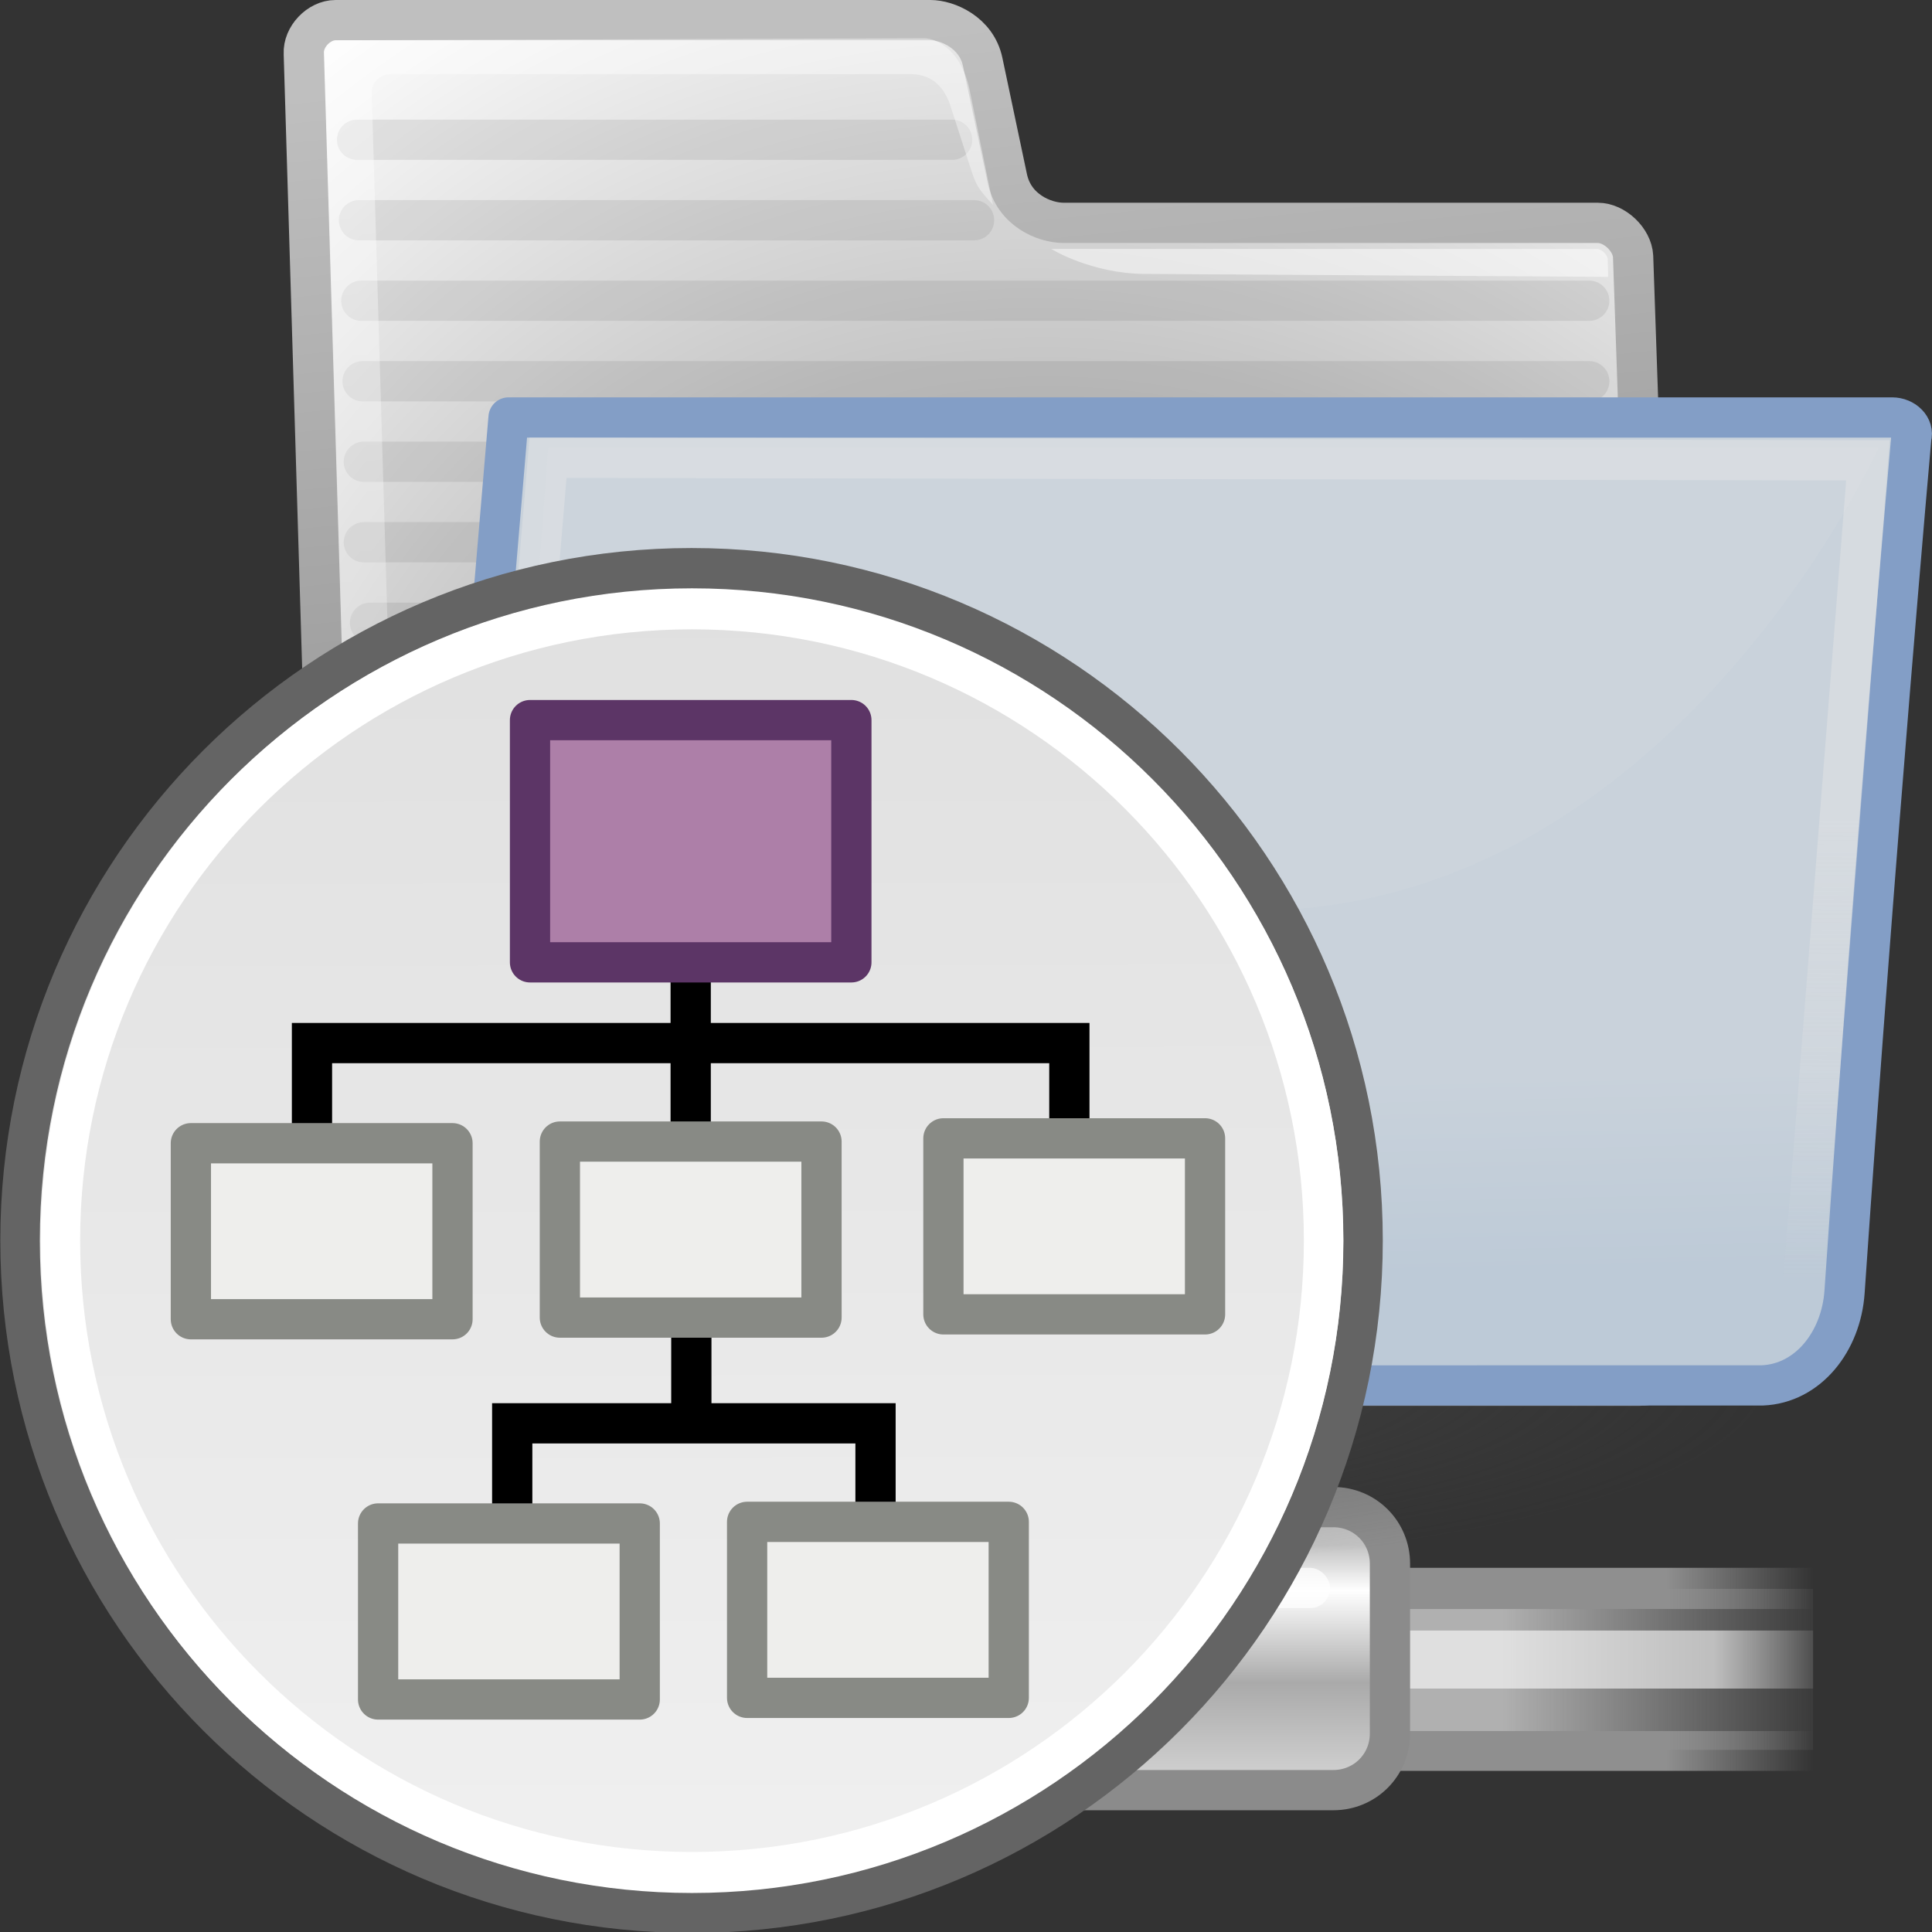 <?xml version="1.0" encoding="UTF-8" standalone="no"?>
<!-- Created with Inkscape (http://www.inkscape.org/) -->
<svg xmlns:dc="http://purl.org/dc/elements/1.1/" xmlns:cc="http://creativecommons.org/ns#" xmlns:rdf="http://www.w3.org/1999/02/22-rdf-syntax-ns#" xmlns:svg="http://www.w3.org/2000/svg" xmlns="http://www.w3.org/2000/svg" xmlns:xlink="http://www.w3.org/1999/xlink" xmlns:sodipodi="http://sodipodi.sourceforge.net/DTD/sodipodi-0.dtd" xmlns:inkscape="http://www.inkscape.org/namespaces/inkscape" version="1.1" inkscape:output_extension="org.inkscape.output.svg.inkscape" inkscape:export-ydpi="90.000000" inkscape:export-xdpi="90.000000" inkscape:export-filename="/Users/stephenc/Desktop/icon.png" sodipodi:docname="pipelinemultibranchproject.svg" inkscape:version="0.48.5 r10040" sodipodi:version="0.32" id="svg97" height="48px" width="48px">
  <rect width="100%" height="100%" fill="#333333" stroke="none"/>
  <sodipodi:namedview fill="#729fcf" id="base" pagecolor="#ffffff" bordercolor="#666666" borderopacity="0.102" inkscape:pageopacity="0.0" inkscape:pageshadow="2" inkscape:zoom="15.729168" inkscape:cx="23.999999" inkscape:cy="24.000002" inkscape:current-layer="layer1" showgrid="false" inkscape:grid-bbox="true" inkscape:document-units="px" inkscape:window-width="1545" inkscape:window-height="942" inkscape:window-x="382" inkscape:window-y="170" inkscape:showpageshadow="false" stroke="#3465a4" inkscape:window-maximized="0" />
  <defs id="defs3">
    <linearGradient id="linearGradient5021">
      <stop id="stop5023" offset="0" style="stop-color:#e0e0e0;stop-opacity:1;" />
      <stop id="stop5025" offset="1" style="stop-color:#f0f0f0;stop-opacity:1;" /> </linearGradient>
    <inkscape:perspective id="perspective99" inkscape:persp3d-origin="24 : 16 : 1" inkscape:vp_z="48 : 24 : 1" inkscape:vp_y="0 : 1000 : 0" inkscape:vp_x="0 : 24 : 1" sodipodi:type="inkscape:persp3d" />
    <linearGradient id="linearGradient158">
      <stop style="stop-color:#686868;stop-opacity:0;" offset="0" id="stop159" />
      <stop style="stop-color:#686868;stop-opacity:1;" offset="0.238" id="stop162" />
      <stop style="stop-color:#686868;stop-opacity:1;" offset="0.781" id="stop163" />
      <stop style="stop-color:#686868;stop-opacity:0;" offset="1" id="stop160" /> </linearGradient>
    <linearGradient y2="117.827" x2="15.343" y1="117.827" x1="1.642" gradientTransform="matrix(2.74,0,0,0.365,3.457,-0.477)" gradientUnits="userSpaceOnUse" id="linearGradient1447" xlink:href="#linearGradient158" inkscape:collect="always" />
    <linearGradient y2="372.578" x2="5.086" y1="372.578" x1="0.612" gradientTransform="matrix(8.169,0,0,0.221,3.457,-37.868)" gradientUnits="userSpaceOnUse" id="linearGradient1445" xlink:href="#linearGradient272" inkscape:collect="always" />
    <linearGradient id="linearGradient272">
      <stop style="stop-color:#474747;stop-opacity:0;" offset="0" id="stop273" />
      <stop style="stop-color:#474747;stop-opacity:1;" offset="0.1" id="stop275" />
      <stop style="stop-color:#474747;stop-opacity:1;" offset="0.9" id="stop276" />
      <stop style="stop-color:#474747;stop-opacity:0;" offset="1" id="stop274" /> </linearGradient>
    <linearGradient y2="372.578" x2="5.086" y1="372.578" x1="0.612" gradientTransform="matrix(8.169,0,0,0.229,3.457,-36.568)" gradientUnits="userSpaceOnUse" id="linearGradient1443" xlink:href="#linearGradient272" inkscape:collect="always" />
    <linearGradient id="linearGradient178">
      <stop style="stop-color:#ffffff;stop-opacity:0;" offset="0" id="stop179" />
      <stop style="stop-color:#ffffff;stop-opacity:0.707;" offset="0.108" id="stop180" />
      <stop style="stop-color:#ffffff;stop-opacity:0.707;" offset="0.921" id="stop181" />
      <stop style="stop-color:#ffffff;stop-opacity:0;" offset="1" id="stop182" /> </linearGradient>
    <linearGradient y2="117.827" x2="15.343" y1="117.827" x1="1.642" gradientTransform="matrix(2.74,0,0,0.132,3.457,26.778)" gradientUnits="userSpaceOnUse" id="linearGradient1441" xlink:href="#linearGradient178" inkscape:collect="always" />
    <linearGradient id="linearGradient204">
      <stop style="stop-color:#7a7a7a;stop-opacity:1;" offset="0" id="stop205" />
      <stop style="stop-color:#c5c5c5;stop-opacity:1;" offset="0.198" id="stop207" />
      <stop style="stop-color:#626262;stop-opacity:1;" offset="0.599" id="stop208" />
      <stop style="stop-color:#888888;stop-opacity:1;" offset="1" id="stop206" /> </linearGradient>
    <linearGradient inkscape:collect="always" xlink:href="#linearGradient204" id="linearGradient203" gradientTransform="matrix(0.984,0,0,1.016,3.457,0.523)" x1="23.1" y1="38.297" x2="23.1" y2="43.915" gradientUnits="userSpaceOnUse" />
    <linearGradient id="linearGradient218">
      <stop style="stop-color:#ffffff;stop-opacity:0.449;" offset="0" id="stop219" />
      <stop style="stop-color:#ffffff;stop-opacity:0;" offset="1" id="stop222" /> </linearGradient>
    <linearGradient y2="22.228" x2="38.105" y1="22.228" x1="36.373" gradientTransform="matrix(1.139,0,0,1.732,-16.96,-0.977)" gradientUnits="userSpaceOnUse" id="linearGradient1439" xlink:href="#linearGradient218" inkscape:collect="always" />
    <linearGradient id="linearGradient264">
      <stop style="stop-color:#000000;stop-opacity:0.503;" offset="0" id="stop265" />
      <stop style="stop-color:#000000;stop-opacity:0;" offset="1" id="stop266" /> </linearGradient>
    <linearGradient y2="31.49" x2="28.784" y1="29.943" x1="28.633" gradientTransform="matrix(0.811,0,0,1.233,3.457,-0.852)" gradientUnits="userSpaceOnUse" id="linearGradient1437" xlink:href="#linearGradient264" inkscape:collect="always" />
    <linearGradient id="linearGradient9806" inkscape:collect="always">
      <stop id="stop9808" offset="0" style="stop-color:#000000;stop-opacity:1;" />
      <stop id="stop9810" offset="1" style="stop-color:#000000;stop-opacity:0;" /> </linearGradient>
    <linearGradient id="linearGradient9766">
      <stop id="stop9768" offset="0" style="stop-color:#6194cb;stop-opacity:1;" />
      <stop id="stop9770" offset="1" style="stop-color:#729fcf;stop-opacity:1;" /> </linearGradient>
    <linearGradient id="linearGradient3096">
      <stop style="stop-color:#424242;stop-opacity:1;" offset="0" id="stop3098" />
      <stop style="stop-color:#777777;stop-opacity:1;" offset="1" id="stop3100" /> </linearGradient>
    <linearGradient inkscape:collect="always" id="linearGradient319">
      <stop style="stop-color:#ffffff;stop-opacity:1;" offset="0" id="stop320" />
      <stop style="stop-color:#ffffff;stop-opacity:0;" offset="1" id="stop321" /> </linearGradient>
    <linearGradient id="linearGradient1789">
      <stop id="stop1790" offset="0" style="stop-color:#202020;stop-opacity:1;" />
      <stop id="stop1791" offset="1" style="stop-color:#b9b9b9;stop-opacity:1;" /> </linearGradient>
    <radialGradient r="30.905" fy="37.518" fx="20.706" cy="37.518" cx="20.706" gradientTransform="matrix(1.055,-0.027,0.178,1.191,0.378,-11.168)" gradientUnits="userSpaceOnUse" id="radialGradient238" xlink:href="#linearGradient1789" inkscape:collect="always" />
    <linearGradient id="linearGradient3983">
      <stop id="stop3984" offset="0" style="stop-color:#ffffff;stop-opacity:0.876;" />
      <stop id="stop3985" offset="1" style="stop-color:#fffffe;stop-opacity:0;" /> </linearGradient>
    <linearGradient y2="66.834" x2="9.898" y1="13.773" x1="6.23" gradientTransform="matrix(1.517,0,0,0.709,3.07,-5.361)" gradientUnits="userSpaceOnUse" id="linearGradient491" xlink:href="#linearGradient3983" inkscape:collect="always" />
    <linearGradient inkscape:collect="always" xlink:href="#linearGradient319" id="linearGradient322" gradientTransform="matrix(1.317,0,0,0.816,3.07,-5.361)" x1="13.036" y1="32.567" x2="12.854" y2="46.689" gradientUnits="userSpaceOnUse" />
    <linearGradient gradientTransform="translate(3.95,-4.043)" inkscape:collect="always" xlink:href="#linearGradient3096" id="linearGradient3104" x1="18.113" y1="31.368" x2="15.515" y2="6.18" gradientUnits="userSpaceOnUse" />
    <linearGradient gradientTransform="translate(3.95,-4.043)" gradientUnits="userSpaceOnUse" y2="32.05" x2="22.065" y1="36.988" x1="22.176" id="linearGradient9772" xlink:href="#linearGradient9766" inkscape:collect="always" />
    <radialGradient gradientUnits="userSpaceOnUse" gradientTransform="matrix(1,0,0,0.242,0,31.506)" r="19.136" fy="41.592" fx="24.351" cy="41.592" cx="24.351" id="radialGradient9812" xlink:href="#linearGradient9806" inkscape:collect="always" />
    <linearGradient y2="117.827" x2="15.343" y1="117.827" x1="1.642" gradientTransform="matrix(2.74,0,0,9.123567e-2,0.457,32.75)" gradientUnits="userSpaceOnUse" id="linearGradient2618" xlink:href="#linearGradient178" inkscape:collect="always" />
    <inkscape:perspective sodipodi:type="inkscape:persp3d" inkscape:vp_x="0 : 24 : 1" inkscape:vp_y="0 : 1000 : 0" inkscape:vp_z="48 : 24 : 1" inkscape:persp3d-origin="24 : 16 : 1" id="perspective17" />
    <linearGradient gradientUnits="userSpaceOnUse" y2="44.503" x2="25.305" y1="3.093" x1="25.257" id="linearGradient5027" xlink:href="#linearGradient5021" inkscape:collect="always" />
    <linearGradient y2="44.503" x2="25.305" y1="3.093" x1="25.257" gradientUnits="userSpaceOnUse" id="linearGradient5040" xlink:href="#linearGradient5021" inkscape:collect="always" />
    <linearGradient y2="117.827" x2="15.343" y1="117.827" x1="1.642" gradientTransform="matrix(2.74,0,0,0.365,3.457,-0.477)" gradientUnits="userSpaceOnUse" id="linearGradient1447-49" xlink:href="#linearGradient158-468" inkscape:collect="always" />
    <linearGradient id="linearGradient158-468">
      <stop style="stop-color:#747474;stop-opacity:0;" offset="0" id="stop3169" />
      <stop style="stop-color:#747474;stop-opacity:1;" offset="0.238" id="stop3171" />
      <stop style="stop-color:#747474;stop-opacity:1;" offset="0.781" id="stop3173" />
      <stop style="stop-color:#747474;stop-opacity:0;" offset="1" id="stop3175" /> </linearGradient>
    <linearGradient y2="372.578" x2="5.086" y1="372.578" x1="0.612" gradientTransform="matrix(8.169,0,0,0.221,3.457,-37.868)" gradientUnits="userSpaceOnUse" id="linearGradient1445-446" xlink:href="#linearGradient272-725" inkscape:collect="always" />
    <linearGradient id="linearGradient272-725">
      <stop style="stop-color:#535353;stop-opacity:0;" offset="0" id="stop3179" />
      <stop style="stop-color:#535353;stop-opacity:1;" offset="0.1" id="stop3181" />
      <stop style="stop-color:#535353;stop-opacity:1;" offset="0.9" id="stop3183" />
      <stop style="stop-color:#535353;stop-opacity:0;" offset="1" id="stop3185" /> </linearGradient>
    <linearGradient y2="372.578" x2="5.086" y1="372.578" x1="0.612" gradientTransform="matrix(8.169,0,0,0.229,3.457,-36.568)" gradientUnits="userSpaceOnUse" id="linearGradient1443-366" xlink:href="#linearGradient272-849" inkscape:collect="always" />
    <linearGradient id="linearGradient272-849">
      <stop style="stop-color:#535353;stop-opacity:0;" offset="0" id="stop3189" />
      <stop style="stop-color:#535353;stop-opacity:1;" offset="0.1" id="stop3191" />
      <stop style="stop-color:#535353;stop-opacity:1;" offset="0.9" id="stop3193" />
      <stop style="stop-color:#535353;stop-opacity:0;" offset="1" id="stop3195" /> </linearGradient>
    <linearGradient y2="117.827" x2="15.343" y1="117.827" x1="1.642" gradientTransform="matrix(2.74,0,0,0.132,3.457,26.778)" gradientUnits="userSpaceOnUse" id="linearGradient1441-228" xlink:href="#linearGradient178-342" inkscape:collect="always" />
    <linearGradient id="linearGradient178-342">
      <stop style="stop-color:#ffffff;stop-opacity:0;" offset="0" id="stop3199" />
      <stop style="stop-color:#ffffff;stop-opacity:0.707;" offset="0.108" id="stop3201" />
      <stop style="stop-color:#ffffff;stop-opacity:0.707;" offset="0.921" id="stop3203" />
      <stop style="stop-color:#ffffff;stop-opacity:0;" offset="1" id="stop3205" /> </linearGradient>
    <linearGradient inkscape:collect="always" xlink:href="#linearGradient204-97" id="linearGradient203-645" gradientTransform="matrix(0.984,0,0,1.016,3.457,0.523)" x1="23.1" y1="38.297" x2="23.1" y2="43.915" gradientUnits="userSpaceOnUse" />
    <linearGradient id="linearGradient204-97">
      <stop style="stop-color:#868686;stop-opacity:1;" offset="0" id="stop3209" />
      <stop style="stop-color:#d1d1d1;stop-opacity:1;" offset="0.198" id="stop3211" />
      <stop style="stop-color:#6e6e6e;stop-opacity:1;" offset="0.599" id="stop3213" />
      <stop style="stop-color:#949494;stop-opacity:1;" offset="1" id="stop3215" /> </linearGradient>
    <linearGradient y2="22.228" x2="38.105" y1="22.228" x1="36.373" gradientTransform="matrix(1.139,0,0,1.732,-16.96,-0.977)" gradientUnits="userSpaceOnUse" id="linearGradient1439-1" xlink:href="#linearGradient218-399" inkscape:collect="always" />
    <linearGradient id="linearGradient218-399">
      <stop style="stop-color:#ffffff;stop-opacity:0.449;" offset="0" id="stop3219" />
      <stop style="stop-color:#ffffff;stop-opacity:0;" offset="1" id="stop3221" /> </linearGradient>
    <linearGradient y2="31.49" x2="28.784" y1="29.943" x1="28.633" gradientTransform="matrix(0.811,0,0,1.233,3.457,-0.852)" gradientUnits="userSpaceOnUse" id="linearGradient1437-883" xlink:href="#linearGradient264-868" inkscape:collect="always" />
    <linearGradient id="linearGradient264-868">
      <stop style="stop-color:#0c0c0c;stop-opacity:0.503;" offset="0" id="stop3225" />
      <stop style="stop-color:#0c0c0c;stop-opacity:0;" offset="1" id="stop3227" /> </linearGradient>
    <radialGradient r="30.905" fy="37.518" fx="20.706" cy="37.518" cx="20.706" gradientTransform="matrix(1.055,-0.027,0.178,1.191,0.378,-11.168)" gradientUnits="userSpaceOnUse" id="radialGradient238-404" xlink:href="#linearGradient1789-724" inkscape:collect="always" />
    <linearGradient id="linearGradient1789-724">
      <stop id="stop3231" offset="0" style="stop-color:#2c2c2c;stop-opacity:1;" />
      <stop id="stop3233" offset="1" style="stop-color:#c5c5c5;stop-opacity:1;" /> </linearGradient>
    <linearGradient gradientTransform="translate(3.95,-4.043)" inkscape:collect="always" xlink:href="#linearGradient3096-614" id="linearGradient3104-355" x1="18.113" y1="31.368" x2="15.515" y2="6.18" gradientUnits="userSpaceOnUse" />
    <linearGradient id="linearGradient3096-614">
      <stop style="stop-color:#4e4e4e;stop-opacity:1;" offset="0" id="stop3237" />
      <stop style="stop-color:#838383;stop-opacity:1;" offset="1" id="stop3239" /> </linearGradient>
    <radialGradient gradientUnits="userSpaceOnUse" gradientTransform="matrix(1,0,0,0.242,0,31.506)" r="19.136" fy="41.592" fx="24.351" cy="41.592" cx="24.351" id="radialGradient9812-705" xlink:href="#linearGradient9806-398" inkscape:collect="always" />
    <linearGradient id="linearGradient9806-398" inkscape:collect="always">
      <stop id="stop3243" offset="0" style="stop-color:#0c0c0c;stop-opacity:1;" />
      <stop id="stop3245" offset="1" style="stop-color:#0c0c0c;stop-opacity:0;" /> </linearGradient>
    <linearGradient y2="66.834" x2="9.898" y1="13.773" x1="6.23" gradientTransform="matrix(1.517,0,0,0.709,3.07,-5.361)" gradientUnits="userSpaceOnUse" id="linearGradient491-690" xlink:href="#linearGradient3983-356" inkscape:collect="always" />
    <linearGradient id="linearGradient3983-356">
      <stop id="stop3249" offset="0" style="stop-color:#ffffff;stop-opacity:0.876;" />
      <stop id="stop3251" offset="1" style="stop-color:#ffffff;stop-opacity:0;" /> </linearGradient>
    <linearGradient gradientTransform="translate(3.95,-4.043)" gradientUnits="userSpaceOnUse" y2="32.05" x2="22.065" y1="36.988" x1="22.176" id="linearGradient9772-264" xlink:href="#linearGradient9766-548" inkscape:collect="always" />
    <linearGradient id="linearGradient9766-548">
      <stop id="stop3255" offset="0" style="stop-color:#74a0d1;stop-opacity:1;" />
      <stop id="stop3257" offset="1" style="stop-color:#85abd5;stop-opacity:1;" /> </linearGradient>
    <linearGradient inkscape:collect="always" xlink:href="#linearGradient319-702" id="linearGradient322-444" gradientTransform="matrix(1.317,0,0,0.816,3.07,-5.361)" x1="13.036" y1="32.567" x2="12.854" y2="46.689" gradientUnits="userSpaceOnUse" />
    <linearGradient inkscape:collect="always" id="linearGradient319-702">
      <stop style="stop-color:#ffffff;stop-opacity:1;" offset="0" id="stop3261" />
      <stop style="stop-color:#ffffff;stop-opacity:0;" offset="1" id="stop3263" /> </linearGradient>
    <linearGradient y2="117.827" x2="15.343" y1="117.827" x1="1.642" gradientTransform="matrix(2.74,0,0,0.365,3.457,-0.477)" gradientUnits="userSpaceOnUse" id="linearGradient1447-49-835" xlink:href="#linearGradient158-468-490" inkscape:collect="always" />
    <linearGradient id="linearGradient158-468-490">
      <stop style="stop-color:#808080;stop-opacity:0;" offset="0" id="stop3620" />
      <stop style="stop-color:#808080;stop-opacity:1;" offset="0.238" id="stop3622" />
      <stop style="stop-color:#808080;stop-opacity:1;" offset="0.781" id="stop3624" />
      <stop style="stop-color:#808080;stop-opacity:0;" offset="1" id="stop3626" /> </linearGradient>
    <linearGradient y2="372.578" x2="5.086" y1="372.578" x1="0.612" gradientTransform="matrix(8.169,0,0,0.221,3.457,-37.868)" gradientUnits="userSpaceOnUse" id="linearGradient1445-446-880" xlink:href="#linearGradient272-725-544" inkscape:collect="always" />
    <linearGradient id="linearGradient272-725-544">
      <stop style="stop-color:#5f5f5f;stop-opacity:0;" offset="0" id="stop3630" />
      <stop style="stop-color:#5f5f5f;stop-opacity:1;" offset="0.1" id="stop3632" />
      <stop style="stop-color:#5f5f5f;stop-opacity:1;" offset="0.9" id="stop3634" />
      <stop style="stop-color:#5f5f5f;stop-opacity:0;" offset="1" id="stop3636" /> </linearGradient>
    <linearGradient y2="372.578" x2="5.086" y1="372.578" x1="0.612" gradientTransform="matrix(8.169,0,0,0.229,3.457,-36.568)" gradientUnits="userSpaceOnUse" id="linearGradient1443-366-107" xlink:href="#linearGradient272-849-292" inkscape:collect="always" />
    <linearGradient id="linearGradient272-849-292">
      <stop style="stop-color:#5f5f5f;stop-opacity:0;" offset="0" id="stop3640" />
      <stop style="stop-color:#5f5f5f;stop-opacity:1;" offset="0.1" id="stop3642" />
      <stop style="stop-color:#5f5f5f;stop-opacity:1;" offset="0.9" id="stop3644" />
      <stop style="stop-color:#5f5f5f;stop-opacity:0;" offset="1" id="stop3646" /> </linearGradient>
    <linearGradient y2="117.827" x2="15.343" y1="117.827" x1="1.642" gradientTransform="matrix(2.74,0,0,0.132,3.457,26.778)" gradientUnits="userSpaceOnUse" id="linearGradient1441-228-753" xlink:href="#linearGradient178-342-924" inkscape:collect="always" />
    <linearGradient id="linearGradient178-342-924">
      <stop style="stop-color:#ffffff;stop-opacity:0;" offset="0" id="stop3650" />
      <stop style="stop-color:#ffffff;stop-opacity:0.707;" offset="0.108" id="stop3652" />
      <stop style="stop-color:#ffffff;stop-opacity:0.707;" offset="0.921" id="stop3654" />
      <stop style="stop-color:#ffffff;stop-opacity:0;" offset="1" id="stop3656" /> </linearGradient>
    <linearGradient inkscape:collect="always" xlink:href="#linearGradient204-97-214" id="linearGradient203-645-240" gradientTransform="matrix(0.984,0,0,1.016,3.457,0.523)" x1="23.1" y1="38.297" x2="23.1" y2="43.915" gradientUnits="userSpaceOnUse" />
    <linearGradient id="linearGradient204-97-214">
      <stop style="stop-color:#929292;stop-opacity:1;" offset="0" id="stop3660" />
      <stop style="stop-color:#dddddd;stop-opacity:1;" offset="0.198" id="stop3662" />
      <stop style="stop-color:#7a7a7a;stop-opacity:1;" offset="0.599" id="stop3664" />
      <stop style="stop-color:#a0a0a0;stop-opacity:1;" offset="1" id="stop3666" /> </linearGradient>
    <linearGradient y2="22.228" x2="38.105" y1="22.228" x1="36.373" gradientTransform="matrix(1.139,0,0,1.732,-16.96,-0.977)" gradientUnits="userSpaceOnUse" id="linearGradient1439-1-54" xlink:href="#linearGradient218-399-181" inkscape:collect="always" />
    <linearGradient id="linearGradient218-399-181">
      <stop style="stop-color:#ffffff;stop-opacity:0.449;" offset="0" id="stop3670" />
      <stop style="stop-color:#ffffff;stop-opacity:0;" offset="1" id="stop3672" /> </linearGradient>
    <linearGradient y2="31.49" x2="28.784" y1="29.943" x1="28.633" gradientTransform="matrix(0.811,0,0,1.233,3.457,-0.852)" gradientUnits="userSpaceOnUse" id="linearGradient1437-883-485" xlink:href="#linearGradient264-868-803" inkscape:collect="always" />
    <linearGradient id="linearGradient264-868-803">
      <stop style="stop-color:#181818;stop-opacity:0.503;" offset="0" id="stop3676" />
      <stop style="stop-color:#181818;stop-opacity:0;" offset="1" id="stop3678" /> </linearGradient>
    <radialGradient r="30.905" fy="37.518" fx="20.706" cy="37.518" cx="20.706" gradientTransform="matrix(1.055,-0.027,0.178,1.191,0.378,-11.168)" gradientUnits="userSpaceOnUse" id="radialGradient238-404-691" xlink:href="#linearGradient1789-724-959" inkscape:collect="always" />
    <linearGradient id="linearGradient1789-724-959">
      <stop id="stop3682" offset="0" style="stop-color:#383838;stop-opacity:1;" />
      <stop id="stop3684" offset="1" style="stop-color:#d1d1d1;stop-opacity:1;" /> </linearGradient>
    <linearGradient gradientTransform="translate(3.95,-4.043)" inkscape:collect="always" xlink:href="#linearGradient3096-614-941" id="linearGradient3104-355-946" x1="18.113" y1="31.368" x2="15.515" y2="6.18" gradientUnits="userSpaceOnUse" />
    <linearGradient id="linearGradient3096-614-941">
      <stop style="stop-color:#5a5a5a;stop-opacity:1;" offset="0" id="stop3688" />
      <stop style="stop-color:#8f8f8f;stop-opacity:1;" offset="1" id="stop3690" /> </linearGradient>
    <radialGradient gradientUnits="userSpaceOnUse" gradientTransform="matrix(1,0,0,0.242,0,31.506)" r="19.136" fy="41.592" fx="24.351" cy="41.592" cx="24.351" id="radialGradient9812-705-387" xlink:href="#linearGradient9806-398-717" inkscape:collect="always" />
    <linearGradient id="linearGradient9806-398-717" inkscape:collect="always">
      <stop id="stop3694" offset="0" style="stop-color:#181818;stop-opacity:1;" />
      <stop id="stop3696" offset="1" style="stop-color:#181818;stop-opacity:0;" /> </linearGradient>
    <linearGradient y2="66.834" x2="9.898" y1="13.773" x1="6.23" gradientTransform="matrix(1.517,0,0,0.709,3.07,-5.361)" gradientUnits="userSpaceOnUse" id="linearGradient491-690-919" xlink:href="#linearGradient3983-356-791" inkscape:collect="always" />
    <linearGradient id="linearGradient3983-356-791">
      <stop id="stop3700" offset="0" style="stop-color:#ffffff;stop-opacity:0.876;" />
      <stop id="stop3702" offset="1" style="stop-color:#ffffff;stop-opacity:0;" /> </linearGradient>
    <linearGradient gradientTransform="translate(3.95,-4.043)" gradientUnits="userSpaceOnUse" y2="32.05" x2="22.065" y1="36.988" x1="22.176" id="linearGradient9772-264-638" xlink:href="#linearGradient9766-548-8" inkscape:collect="always" />
    <linearGradient id="linearGradient9766-548-8">
      <stop id="stop3706" offset="0" style="stop-color:#87add7;stop-opacity:1;" />
      <stop id="stop3708" offset="1" style="stop-color:#97b8db;stop-opacity:1;" /> </linearGradient>
    <linearGradient inkscape:collect="always" xlink:href="#linearGradient319-702-46" id="linearGradient322-444-54" gradientTransform="matrix(1.317,0,0,0.816,3.07,-5.361)" x1="13.036" y1="32.567" x2="12.854" y2="46.689" gradientUnits="userSpaceOnUse" />
    <linearGradient inkscape:collect="always" id="linearGradient319-702-46">
      <stop style="stop-color:#ffffff;stop-opacity:1;" offset="0" id="stop3712" />
      <stop style="stop-color:#ffffff;stop-opacity:0;" offset="1" id="stop3714" /> </linearGradient>
    <linearGradient y2="117.827" x2="15.343" y1="117.827" x1="1.642" gradientTransform="matrix(2.74,0,0,0.365,3.457,-0.477)" gradientUnits="userSpaceOnUse" id="linearGradient1447-49-835-640" xlink:href="#linearGradient158-468-490-911" inkscape:collect="always" />
    <linearGradient id="linearGradient158-468-490-911">
      <stop style="stop-color:#8c8c8c;stop-opacity:0;" offset="0" id="stop4194" />
      <stop style="stop-color:#8c8c8c;stop-opacity:1;" offset="0.238" id="stop4196" />
      <stop style="stop-color:#8c8c8c;stop-opacity:1;" offset="0.781" id="stop4198" />
      <stop style="stop-color:#8c8c8c;stop-opacity:0;" offset="1" id="stop4200" /> </linearGradient>
    <linearGradient y2="372.578" x2="5.086" y1="372.578" x1="0.612" gradientTransform="matrix(8.169,0,0,0.221,3.457,-37.868)" gradientUnits="userSpaceOnUse" id="linearGradient1445-446-880-813" xlink:href="#linearGradient272-725-544-651" inkscape:collect="always" />
    <linearGradient id="linearGradient272-725-544-651">
      <stop style="stop-color:#6b6b6b;stop-opacity:0;" offset="0" id="stop4204" />
      <stop style="stop-color:#6b6b6b;stop-opacity:1;" offset="0.1" id="stop4206" />
      <stop style="stop-color:#6b6b6b;stop-opacity:1;" offset="0.9" id="stop4208" />
      <stop style="stop-color:#6b6b6b;stop-opacity:0;" offset="1" id="stop4210" /> </linearGradient>
    <linearGradient y2="372.578" x2="5.086" y1="372.578" x1="0.612" gradientTransform="matrix(8.169,0,0,0.229,3.457,-36.568)" gradientUnits="userSpaceOnUse" id="linearGradient1443-366-107-38" xlink:href="#linearGradient272-849-292-657" inkscape:collect="always" />
    <linearGradient id="linearGradient272-849-292-657">
      <stop style="stop-color:#6b6b6b;stop-opacity:0;" offset="0" id="stop4214" />
      <stop style="stop-color:#6b6b6b;stop-opacity:1;" offset="0.1" id="stop4216" />
      <stop style="stop-color:#6b6b6b;stop-opacity:1;" offset="0.9" id="stop4218" />
      <stop style="stop-color:#6b6b6b;stop-opacity:0;" offset="1" id="stop4220" /> </linearGradient>
    <linearGradient y2="117.827" x2="15.343" y1="117.827" x1="1.642" gradientTransform="matrix(2.74,0,0,0.132,3.457,26.778)" gradientUnits="userSpaceOnUse" id="linearGradient1441-228-753-466" xlink:href="#linearGradient178-342-924-309" inkscape:collect="always" />
    <linearGradient id="linearGradient178-342-924-309">
      <stop style="stop-color:#ffffff;stop-opacity:0;" offset="0" id="stop4224" />
      <stop style="stop-color:#ffffff;stop-opacity:0.707;" offset="0.108" id="stop4226" />
      <stop style="stop-color:#ffffff;stop-opacity:0.707;" offset="0.921" id="stop4228" />
      <stop style="stop-color:#ffffff;stop-opacity:0;" offset="1" id="stop4230" /> </linearGradient>
    <linearGradient inkscape:collect="always" xlink:href="#linearGradient204-97-214-331" id="linearGradient203-645-240-481" gradientTransform="matrix(0.984,0,0,1.016,3.457,0.523)" x1="23.1" y1="38.297" x2="23.1" y2="43.915" gradientUnits="userSpaceOnUse" />
    <linearGradient id="linearGradient204-97-214-331">
      <stop style="stop-color:#9e9e9e;stop-opacity:1;" offset="0" id="stop4234" />
      <stop style="stop-color:#e9e9e9;stop-opacity:1;" offset="0.198" id="stop4236" />
      <stop style="stop-color:#868686;stop-opacity:1;" offset="0.599" id="stop4238" />
      <stop style="stop-color:#acacac;stop-opacity:1;" offset="1" id="stop4240" /> </linearGradient>
    <linearGradient y2="22.228" x2="38.105" y1="22.228" x1="36.373" gradientTransform="matrix(1.139,0,0,1.732,-16.96,-0.977)" gradientUnits="userSpaceOnUse" id="linearGradient1439-1-54-392" xlink:href="#linearGradient218-399-181-835" inkscape:collect="always" />
    <linearGradient id="linearGradient218-399-181-835">
      <stop style="stop-color:#ffffff;stop-opacity:0.449;" offset="0" id="stop4244" />
      <stop style="stop-color:#ffffff;stop-opacity:0;" offset="1" id="stop4246" /> </linearGradient>
    <linearGradient y2="31.49" x2="28.784" y1="29.943" x1="28.633" gradientTransform="matrix(0.811,0,0,1.233,3.457,-0.852)" gradientUnits="userSpaceOnUse" id="linearGradient1437-883-485-220" xlink:href="#linearGradient264-868-803-155" inkscape:collect="always" />
    <linearGradient id="linearGradient264-868-803-155">
      <stop style="stop-color:#242424;stop-opacity:0.503;" offset="0" id="stop4250" />
      <stop style="stop-color:#242424;stop-opacity:0;" offset="1" id="stop4252" /> </linearGradient>
    <radialGradient r="30.905" fy="37.518" fx="20.706" cy="37.518" cx="20.706" gradientTransform="matrix(1.055,-0.027,0.178,1.191,0.378,-11.168)" gradientUnits="userSpaceOnUse" id="radialGradient238-404-691-725" xlink:href="#linearGradient1789-724-959-46" inkscape:collect="always" />
    <linearGradient id="linearGradient1789-724-959-46">
      <stop id="stop4256" offset="0" style="stop-color:#444444;stop-opacity:1;" />
      <stop id="stop4258" offset="1" style="stop-color:#dddddd;stop-opacity:1;" /> </linearGradient>
    <linearGradient gradientTransform="translate(3.95,-4.043)" inkscape:collect="always" xlink:href="#linearGradient3096-614-941-407" id="linearGradient3104-355-946-145" x1="18.113" y1="31.368" x2="15.515" y2="6.18" gradientUnits="userSpaceOnUse" />
    <linearGradient id="linearGradient3096-614-941-407">
      <stop style="stop-color:#666666;stop-opacity:1;" offset="0" id="stop4262" />
      <stop style="stop-color:#9b9b9b;stop-opacity:1;" offset="1" id="stop4264" /> </linearGradient>
    <radialGradient gradientUnits="userSpaceOnUse" gradientTransform="matrix(1,0,0,0.242,0,31.506)" r="19.136" fy="41.592" fx="24.351" cy="41.592" cx="24.351" id="radialGradient9812-705-387-460" xlink:href="#linearGradient9806-398-717-258" inkscape:collect="always" />
    <linearGradient id="linearGradient9806-398-717-258" inkscape:collect="always">
      <stop id="stop4268" offset="0" style="stop-color:#242424;stop-opacity:1;" />
      <stop id="stop4270" offset="1" style="stop-color:#242424;stop-opacity:0;" /> </linearGradient>
    <linearGradient y2="66.834" x2="9.898" y1="13.773" x1="6.23" gradientTransform="matrix(1.517,0,0,0.709,3.07,-5.361)" gradientUnits="userSpaceOnUse" id="linearGradient491-690-919-308" xlink:href="#linearGradient3983-356-791-906" inkscape:collect="always" />
    <linearGradient id="linearGradient3983-356-791-906">
      <stop id="stop4274" offset="0" style="stop-color:#ffffff;stop-opacity:0.876;" />
      <stop id="stop4276" offset="1" style="stop-color:#ffffff;stop-opacity:0;" /> </linearGradient>
    <linearGradient gradientTransform="translate(3.95,-4.043)" gradientUnits="userSpaceOnUse" y2="32.05" x2="22.065" y1="36.988" x1="22.176" id="linearGradient9772-264-638-820" xlink:href="#linearGradient9766-548-8-682" inkscape:collect="always" />
    <linearGradient id="linearGradient9766-548-8-682">
      <stop id="stop4280" offset="0" style="stop-color:#9abadd;stop-opacity:1;" />
      <stop id="stop4282" offset="1" style="stop-color:#a9c4e1;stop-opacity:1;" /> </linearGradient>
    <linearGradient inkscape:collect="always" xlink:href="#linearGradient319-702-46-169" id="linearGradient322-444-54-551" gradientTransform="matrix(1.317,0,0,0.816,3.07,-5.361)" x1="13.036" y1="32.567" x2="12.854" y2="46.689" gradientUnits="userSpaceOnUse" />
    <linearGradient inkscape:collect="always" id="linearGradient319-702-46-169">
      <stop style="stop-color:#ffffff;stop-opacity:1;" offset="0" id="stop4286" />
      <stop style="stop-color:#ffffff;stop-opacity:0;" offset="1" id="stop4288" /> </linearGradient>
    <linearGradient y2="117.827" x2="15.343" y1="117.827" x1="1.642" gradientTransform="matrix(2.74,0,0,0.365,3.457,-0.477)" gradientUnits="userSpaceOnUse" id="linearGradient1447-49-835-640-210" xlink:href="#linearGradient158-468-490-911-797" inkscape:collect="always" />
    <linearGradient id="linearGradient158-468-490-911-797">
      <stop style="stop-color:#989898;stop-opacity:0;" offset="0" id="stop4892" />
      <stop style="stop-color:#989898;stop-opacity:1;" offset="0.238" id="stop4894" />
      <stop style="stop-color:#989898;stop-opacity:1;" offset="0.781" id="stop4896" />
      <stop style="stop-color:#989898;stop-opacity:0;" offset="1" id="stop4898" /> </linearGradient>
    <linearGradient y2="372.578" x2="5.086" y1="372.578" x1="0.612" gradientTransform="matrix(8.169,0,0,0.221,3.457,-37.868)" gradientUnits="userSpaceOnUse" id="linearGradient1445-446-880-813-283" xlink:href="#linearGradient272-725-544-651-636" inkscape:collect="always" />
    <linearGradient id="linearGradient272-725-544-651-636">
      <stop style="stop-color:#777777;stop-opacity:0;" offset="0" id="stop4902" />
      <stop style="stop-color:#777777;stop-opacity:1;" offset="0.1" id="stop4904" />
      <stop style="stop-color:#777777;stop-opacity:1;" offset="0.9" id="stop4906" />
      <stop style="stop-color:#777777;stop-opacity:0;" offset="1" id="stop4908" /> </linearGradient>
    <linearGradient y2="372.578" x2="5.086" y1="372.578" x1="0.612" gradientTransform="matrix(8.169,0,0,0.229,3.457,-36.568)" gradientUnits="userSpaceOnUse" id="linearGradient1443-366-107-38-436" xlink:href="#linearGradient272-849-292-657-378" inkscape:collect="always" />
    <linearGradient id="linearGradient272-849-292-657-378">
      <stop style="stop-color:#777777;stop-opacity:0;" offset="0" id="stop4912" />
      <stop style="stop-color:#777777;stop-opacity:1;" offset="0.1" id="stop4914" />
      <stop style="stop-color:#777777;stop-opacity:1;" offset="0.9" id="stop4916" />
      <stop style="stop-color:#777777;stop-opacity:0;" offset="1" id="stop4918" /> </linearGradient>
    <linearGradient y2="117.827" x2="15.343" y1="117.827" x1="1.642" gradientTransform="matrix(2.74,0,0,0.132,3.457,26.778)" gradientUnits="userSpaceOnUse" id="linearGradient1441-228-753-466-423" xlink:href="#linearGradient178-342-924-309-784" inkscape:collect="always" />
    <linearGradient id="linearGradient178-342-924-309-784">
      <stop style="stop-color:#ffffff;stop-opacity:0;" offset="0" id="stop4922" />
      <stop style="stop-color:#ffffff;stop-opacity:0.707;" offset="0.108" id="stop4924" />
      <stop style="stop-color:#ffffff;stop-opacity:0.707;" offset="0.921" id="stop4926" />
      <stop style="stop-color:#ffffff;stop-opacity:0;" offset="1" id="stop4928" /> </linearGradient>
    <linearGradient inkscape:collect="always" xlink:href="#linearGradient204-97-214-331-193" id="linearGradient203-645-240-481-887" gradientTransform="matrix(0.984,0,0,1.016,3.457,0.523)" x1="23.1" y1="38.297" x2="23.1" y2="43.915" gradientUnits="userSpaceOnUse" />
    <linearGradient id="linearGradient204-97-214-331-193">
      <stop style="stop-color:#aaaaaa;stop-opacity:1;" offset="0" id="stop4932" />
      <stop style="stop-color:#f5f5f5;stop-opacity:1;" offset="0.198" id="stop4934" />
      <stop style="stop-color:#929292;stop-opacity:1;" offset="0.599" id="stop4936" />
      <stop style="stop-color:#b8b8b8;stop-opacity:1;" offset="1" id="stop4938" /> </linearGradient>
    <linearGradient y2="22.228" x2="38.105" y1="22.228" x1="36.373" gradientTransform="matrix(1.139,0,0,1.732,-16.96,-0.977)" gradientUnits="userSpaceOnUse" id="linearGradient1439-1-54-392-348" xlink:href="#linearGradient218-399-181-835-472" inkscape:collect="always" />
    <linearGradient id="linearGradient218-399-181-835-472">
      <stop style="stop-color:#ffffff;stop-opacity:0.449;" offset="0" id="stop4942" />
      <stop style="stop-color:#ffffff;stop-opacity:0;" offset="1" id="stop4944" /> </linearGradient>
    <linearGradient y2="31.49" x2="28.784" y1="29.943" x1="28.633" gradientTransform="matrix(0.811,0,0,1.233,3.457,-0.852)" gradientUnits="userSpaceOnUse" id="linearGradient1437-883-485-220-843" xlink:href="#linearGradient264-868-803-155-357" inkscape:collect="always" />
    <linearGradient id="linearGradient264-868-803-155-357">
      <stop style="stop-color:#303030;stop-opacity:0.503;" offset="0" id="stop4948" />
      <stop style="stop-color:#303030;stop-opacity:0;" offset="1" id="stop4950" /> </linearGradient>
    <radialGradient r="30.905" fy="37.518" fx="20.706" cy="37.518" cx="20.706" gradientTransform="matrix(1.055,-0.027,0.178,1.191,0.378,-11.168)" gradientUnits="userSpaceOnUse" id="radialGradient238-404-691-725-144" xlink:href="#linearGradient1789-724-959-46-126" inkscape:collect="always" />
    <linearGradient id="linearGradient1789-724-959-46-126">
      <stop id="stop4954" offset="0" style="stop-color:#505050;stop-opacity:1;" />
      <stop id="stop4956" offset="1" style="stop-color:#e9e9e9;stop-opacity:1;" /> </linearGradient>
    <linearGradient gradientTransform="translate(3.95,-4.043)" inkscape:collect="always" xlink:href="#linearGradient3096-614-941-407-530" id="linearGradient3104-355-946-145-664" x1="18.113" y1="31.368" x2="15.515" y2="6.18" gradientUnits="userSpaceOnUse" />
    <linearGradient id="linearGradient3096-614-941-407-530">
      <stop style="stop-color:#727272;stop-opacity:1;" offset="0" id="stop4960" />
      <stop style="stop-color:#a7a7a7;stop-opacity:1;" offset="1" id="stop4962" /> </linearGradient>
    <radialGradient gradientUnits="userSpaceOnUse" gradientTransform="matrix(1,0,0,0.242,0,31.506)" r="19.136" fy="41.592" fx="24.351" cy="41.592" cx="24.351" id="radialGradient9812-705-387-460-509" xlink:href="#linearGradient9806-398-717-258-138" inkscape:collect="always" />
    <linearGradient id="linearGradient9806-398-717-258-138" inkscape:collect="always">
      <stop id="stop4966" offset="0" style="stop-color:#303030;stop-opacity:1;" />
      <stop id="stop4968" offset="1" style="stop-color:#303030;stop-opacity:0;" /> </linearGradient>
    <linearGradient y2="66.834" x2="9.898" y1="13.773" x1="6.23" gradientTransform="matrix(1.517,0,0,0.709,3.07,-5.361)" gradientUnits="userSpaceOnUse" id="linearGradient491-690-919-308-820" xlink:href="#linearGradient3983-356-791-906-995" inkscape:collect="always" />
    <linearGradient id="linearGradient3983-356-791-906-995">
      <stop id="stop4972" offset="0" style="stop-color:#ffffff;stop-opacity:0.876;" />
      <stop id="stop4974" offset="1" style="stop-color:#ffffff;stop-opacity:0;" /> </linearGradient>
    <linearGradient gradientTransform="translate(3.95,-4.043)" gradientUnits="userSpaceOnUse" y2="32.05" x2="22.065" y1="36.988" x1="22.176" id="linearGradient9772-264-638-820-357" xlink:href="#linearGradient9766-548-8-682-846" inkscape:collect="always" />
    <linearGradient id="linearGradient9766-548-8-682-846">
      <stop id="stop4978" offset="0" style="stop-color:#adc7e3;stop-opacity:1;" />
      <stop id="stop4980" offset="1" style="stop-color:#bbd0e7;stop-opacity:1;" /> </linearGradient>
    <linearGradient inkscape:collect="always" xlink:href="#linearGradient319-702-46-169-580" id="linearGradient322-444-54-551-193" gradientTransform="matrix(1.317,0,0,0.816,3.07,-5.361)" x1="13.036" y1="32.567" x2="12.854" y2="46.689" gradientUnits="userSpaceOnUse" />
    <linearGradient inkscape:collect="always" id="linearGradient319-702-46-169-580">
      <stop style="stop-color:#ffffff;stop-opacity:1;" offset="0" id="stop4984" />
      <stop style="stop-color:#ffffff;stop-opacity:0;" offset="1" id="stop4986" /> </linearGradient>
    <linearGradient y2="117.827" x2="15.343" y1="117.827" x1="1.642" gradientTransform="matrix(2.74,0,0,0.365,3.457,-0.477)" gradientUnits="userSpaceOnUse" id="linearGradient1447-49-835-640-210-864" xlink:href="#linearGradient158-468-490-911-797-406" inkscape:collect="always" />
    <linearGradient id="linearGradient158-468-490-911-797-406">
      <stop style="stop-color:#a4a4a4;stop-opacity:0;" offset="0" id="stop7502" />
      <stop style="stop-color:#a4a4a4;stop-opacity:1;" offset="0.238" id="stop7504" />
      <stop style="stop-color:#a4a4a4;stop-opacity:1;" offset="0.781" id="stop7506" />
      <stop style="stop-color:#a4a4a4;stop-opacity:0;" offset="1" id="stop7508" /> </linearGradient>
    <linearGradient y2="372.578" x2="5.086" y1="372.578" x1="0.612" gradientTransform="matrix(8.169,0,0,0.221,3.457,-37.868)" gradientUnits="userSpaceOnUse" id="linearGradient1445-446-880-813-283-748" xlink:href="#linearGradient272-725-544-651-636-524" inkscape:collect="always" />
    <linearGradient id="linearGradient272-725-544-651-636-524">
      <stop style="stop-color:#838383;stop-opacity:0;" offset="0" id="stop7512" />
      <stop style="stop-color:#838383;stop-opacity:1;" offset="0.1" id="stop7514" />
      <stop style="stop-color:#838383;stop-opacity:1;" offset="0.9" id="stop7516" />
      <stop style="stop-color:#838383;stop-opacity:0;" offset="1" id="stop7518" /> </linearGradient>
    <linearGradient y2="372.578" x2="5.086" y1="372.578" x1="0.612" gradientTransform="matrix(8.169,0,0,0.229,3.457,-36.568)" gradientUnits="userSpaceOnUse" id="linearGradient1443-366-107-38-436-763" xlink:href="#linearGradient272-849-292-657-378-334" inkscape:collect="always" />
    <linearGradient id="linearGradient272-849-292-657-378-334">
      <stop style="stop-color:#838383;stop-opacity:0;" offset="0" id="stop7522" />
      <stop style="stop-color:#838383;stop-opacity:1;" offset="0.1" id="stop7524" />
      <stop style="stop-color:#838383;stop-opacity:1;" offset="0.9" id="stop7526" />
      <stop style="stop-color:#838383;stop-opacity:0;" offset="1" id="stop7528" /> </linearGradient>
    <linearGradient y2="117.827" x2="15.343" y1="117.827" x1="1.642" gradientTransform="matrix(2.74,0,0,0.132,3.457,26.778)" gradientUnits="userSpaceOnUse" id="linearGradient1441-228-753-466-423-29" xlink:href="#linearGradient178-342-924-309-784-206" inkscape:collect="always" />
    <linearGradient id="linearGradient178-342-924-309-784-206">
      <stop style="stop-color:#ffffff;stop-opacity:0;" offset="0" id="stop7532" />
      <stop style="stop-color:#ffffff;stop-opacity:0.707;" offset="0.108" id="stop7534" />
      <stop style="stop-color:#ffffff;stop-opacity:0.707;" offset="0.921" id="stop7536" />
      <stop style="stop-color:#ffffff;stop-opacity:0;" offset="1" id="stop7538" /> </linearGradient>
    <linearGradient inkscape:collect="always" xlink:href="#linearGradient204-97-214-331-193-722" id="linearGradient203-645-240-481-887-674" gradientTransform="matrix(0.984,0,0,1.016,3.457,0.523)" x1="23.1" y1="38.297" x2="23.1" y2="43.915" gradientUnits="userSpaceOnUse" />
    <linearGradient id="linearGradient204-97-214-331-193-722">
      <stop style="stop-color:#b6b6b6;stop-opacity:1;" offset="0" id="stop7542" />
      <stop style="stop-color:#ffffff;stop-opacity:1;" offset="0.198" id="stop7544" />
      <stop style="stop-color:#9e9e9e;stop-opacity:1;" offset="0.599" id="stop7546" />
      <stop style="stop-color:#c4c4c4;stop-opacity:1;" offset="1" id="stop7548" /> </linearGradient>
    <linearGradient y2="22.228" x2="38.105" y1="22.228" x1="36.373" gradientTransform="matrix(1.139,0,0,1.732,-16.96,-0.977)" gradientUnits="userSpaceOnUse" id="linearGradient1439-1-54-392-348-808" xlink:href="#linearGradient218-399-181-835-472-114" inkscape:collect="always" />
    <linearGradient id="linearGradient218-399-181-835-472-114">
      <stop style="stop-color:#ffffff;stop-opacity:0.449;" offset="0" id="stop7552" />
      <stop style="stop-color:#ffffff;stop-opacity:0;" offset="1" id="stop7554" /> </linearGradient>
    <linearGradient y2="31.49" x2="28.784" y1="29.943" x1="28.633" gradientTransform="matrix(0.811,0,0,1.233,3.457,-0.852)" gradientUnits="userSpaceOnUse" id="linearGradient1437-883-485-220-843-61" xlink:href="#linearGradient264-868-803-155-357-485" inkscape:collect="always" />
    <linearGradient id="linearGradient264-868-803-155-357-485">
      <stop style="stop-color:#3c3c3c;stop-opacity:0.503;" offset="0" id="stop7558" />
      <stop style="stop-color:#3c3c3c;stop-opacity:0;" offset="1" id="stop7560" /> </linearGradient>
    <radialGradient r="30.905" fy="37.518" fx="20.706" cy="37.518" cx="20.706" gradientTransform="matrix(1.055,-0.027,0.178,1.191,0.378,-11.168)" gradientUnits="userSpaceOnUse" id="radialGradient238-404-691-725-144-575" xlink:href="#linearGradient1789-724-959-46-126-74" inkscape:collect="always" />
    <linearGradient id="linearGradient1789-724-959-46-126-74">
      <stop id="stop7564" offset="0" style="stop-color:#5c5c5c;stop-opacity:1;" />
      <stop id="stop7566" offset="1" style="stop-color:#f5f5f5;stop-opacity:1;" /> </linearGradient>
    <linearGradient gradientTransform="translate(3.95,-4.043)" inkscape:collect="always" xlink:href="#linearGradient3096-614-941-407-530-604" id="linearGradient3104-355-946-145-664-79" x1="18.113" y1="31.368" x2="15.515" y2="6.18" gradientUnits="userSpaceOnUse" />
    <linearGradient id="linearGradient3096-614-941-407-530-604">
      <stop style="stop-color:#7e7e7e;stop-opacity:1;" offset="0" id="stop7570" />
      <stop style="stop-color:#b3b3b3;stop-opacity:1;" offset="1" id="stop7572" /> </linearGradient>
    <radialGradient gradientUnits="userSpaceOnUse" gradientTransform="matrix(1,0,0,0.242,0,31.506)" r="19.136" fy="41.592" fx="24.351" cy="41.592" cx="24.351" id="radialGradient9812-705-387-460-509-823" xlink:href="#linearGradient9806-398-717-258-138-397" inkscape:collect="always" />
    <linearGradient id="linearGradient9806-398-717-258-138-397" inkscape:collect="always">
      <stop id="stop7576" offset="0" style="stop-color:#3c3c3c;stop-opacity:1;" />
      <stop id="stop7578" offset="1" style="stop-color:#3c3c3c;stop-opacity:0;" /> </linearGradient>
    <linearGradient y2="66.834" x2="9.898" y1="13.773" x1="6.23" gradientTransform="matrix(1.517,0,0,0.709,3.07,-5.361)" gradientUnits="userSpaceOnUse" id="linearGradient491-690-919-308-820-135" xlink:href="#linearGradient3983-356-791-906-995-568" inkscape:collect="always" />
    <linearGradient id="linearGradient3983-356-791-906-995-568">
      <stop id="stop7582" offset="0" style="stop-color:#ffffff;stop-opacity:0.876;" />
      <stop id="stop7584" offset="1" style="stop-color:#ffffff;stop-opacity:0;" /> </linearGradient>
    <linearGradient gradientTransform="translate(3.95,-4.043)" gradientUnits="userSpaceOnUse" y2="32.05" x2="22.065" y1="36.988" x1="22.176" id="linearGradient9772-264-638-820-357-611" xlink:href="#linearGradient9766-548-8-682-846-108" inkscape:collect="always" />
    <linearGradient id="linearGradient9766-548-8-682-846-108">
      <stop id="stop7588" offset="0" style="stop-color:#c0d3e9;stop-opacity:1;" />
      <stop id="stop7590" offset="1" style="stop-color:#cddded;stop-opacity:1;" /> </linearGradient>
    <linearGradient inkscape:collect="always" xlink:href="#linearGradient319-702-46-169-580-377" id="linearGradient322-444-54-551-193-406" gradientTransform="matrix(1.317,0,0,0.816,3.07,-5.361)" x1="13.036" y1="32.567" x2="12.854" y2="46.689" gradientUnits="userSpaceOnUse" />
    <linearGradient inkscape:collect="always" id="linearGradient319-702-46-169-580-377">
      <stop style="stop-color:#ffffff;stop-opacity:1;" offset="0" id="stop7594" />
      <stop style="stop-color:#ffffff;stop-opacity:0;" offset="1" id="stop7596" /> </linearGradient>
    <linearGradient y2="117.827" x2="15.343" y1="117.827" x1="1.642" gradientTransform="matrix(2.74,0,0,0.365,3.457,-0.477)" gradientUnits="userSpaceOnUse" id="linearGradient1447-49-835-640-210-864-799" xlink:href="#linearGradient158-468-490-911-797-406-116" inkscape:collect="always" />
    <linearGradient id="linearGradient158-468-490-911-797-406-116">
      <stop style="stop-color:#b0b0b0;stop-opacity:0;" offset="0" id="stop8448" />
      <stop style="stop-color:#b0b0b0;stop-opacity:1;" offset="0.238" id="stop8450" />
      <stop style="stop-color:#b0b0b0;stop-opacity:1;" offset="0.781" id="stop8452" />
      <stop style="stop-color:#b0b0b0;stop-opacity:0;" offset="1" id="stop8454" /> </linearGradient>
    <linearGradient y2="372.578" x2="5.086" y1="372.578" x1="0.612" gradientTransform="matrix(8.169,0,0,0.221,3.457,-37.868)" gradientUnits="userSpaceOnUse" id="linearGradient1445-446-880-813-283-748-81" xlink:href="#linearGradient272-725-544-651-636-524-499" inkscape:collect="always" />
    <linearGradient id="linearGradient272-725-544-651-636-524-499">
      <stop style="stop-color:#8f8f8f;stop-opacity:0;" offset="0" id="stop8458" />
      <stop style="stop-color:#8f8f8f;stop-opacity:1;" offset="0.1" id="stop8460" />
      <stop style="stop-color:#8f8f8f;stop-opacity:1;" offset="0.9" id="stop8462" />
      <stop style="stop-color:#8f8f8f;stop-opacity:0;" offset="1" id="stop8464" /> </linearGradient>
    <linearGradient y2="372.578" x2="5.086" y1="372.578" x1="0.612" gradientTransform="matrix(8.169,0,0,0.229,3.457,-36.568)" gradientUnits="userSpaceOnUse" id="linearGradient1443-366-107-38-436-763-426" xlink:href="#linearGradient272-849-292-657-378-334-678" inkscape:collect="always" />
    <linearGradient id="linearGradient272-849-292-657-378-334-678">
      <stop style="stop-color:#8f8f8f;stop-opacity:0;" offset="0" id="stop8468" />
      <stop style="stop-color:#8f8f8f;stop-opacity:1;" offset="0.1" id="stop8470" />
      <stop style="stop-color:#8f8f8f;stop-opacity:1;" offset="0.9" id="stop8472" />
      <stop style="stop-color:#8f8f8f;stop-opacity:0;" offset="1" id="stop8474" /> </linearGradient>
    <linearGradient y2="117.827" x2="15.343" y1="117.827" x1="1.642" gradientTransform="matrix(2.74,0,0,0.132,3.457,26.778)" gradientUnits="userSpaceOnUse" id="linearGradient1441-228-753-466-423-29-268" xlink:href="#linearGradient178-342-924-309-784-206-276" inkscape:collect="always" />
    <linearGradient id="linearGradient178-342-924-309-784-206-276">
      <stop style="stop-color:#ffffff;stop-opacity:0;" offset="0" id="stop8478" />
      <stop style="stop-color:#ffffff;stop-opacity:0.707;" offset="0.108" id="stop8480" />
      <stop style="stop-color:#ffffff;stop-opacity:0.707;" offset="0.921" id="stop8482" />
      <stop style="stop-color:#ffffff;stop-opacity:0;" offset="1" id="stop8484" /> </linearGradient>
    <linearGradient inkscape:collect="always" xlink:href="#linearGradient204-97-214-331-193-722-568" id="linearGradient203-645-240-481-887-674-309" gradientTransform="matrix(0.984,0,0,1.016,3.457,0.523)" x1="23.1" y1="38.297" x2="23.1" y2="43.915" gradientUnits="userSpaceOnUse" />
    <linearGradient id="linearGradient204-97-214-331-193-722-568">
      <stop style="stop-color:#c2c2c2;stop-opacity:1;" offset="0" id="stop8488" />
      <stop style="stop-color:#ffffff;stop-opacity:1;" offset="0.198" id="stop8490" />
      <stop style="stop-color:#aaaaaa;stop-opacity:1;" offset="0.599" id="stop8492" />
      <stop style="stop-color:#d0d0d0;stop-opacity:1;" offset="1" id="stop8494" /> </linearGradient>
    <linearGradient y2="22.228" x2="38.105" y1="22.228" x1="36.373" gradientTransform="matrix(1.139,0,0,1.732,-16.96,-0.977)" gradientUnits="userSpaceOnUse" id="linearGradient1439-1-54-392-348-808-128" xlink:href="#linearGradient218-399-181-835-472-114-450" inkscape:collect="always" />
    <linearGradient id="linearGradient218-399-181-835-472-114-450">
      <stop style="stop-color:#ffffff;stop-opacity:0.449;" offset="0" id="stop8498" />
      <stop style="stop-color:#ffffff;stop-opacity:0;" offset="1" id="stop8500" /> </linearGradient>
    <linearGradient y2="31.49" x2="28.784" y1="29.943" x1="28.633" gradientTransform="matrix(0.811,0,0,1.233,3.457,-0.852)" gradientUnits="userSpaceOnUse" id="linearGradient1437-883-485-220-843-61-263" xlink:href="#linearGradient264-868-803-155-357-485-654" inkscape:collect="always" />
    <linearGradient id="linearGradient264-868-803-155-357-485-654">
      <stop style="stop-color:#484848;stop-opacity:0.503;" offset="0" id="stop8504" />
      <stop style="stop-color:#484848;stop-opacity:0;" offset="1" id="stop8506" /> </linearGradient>
    <radialGradient r="30.905" fy="37.518" fx="20.706" cy="37.518" cx="20.706" gradientTransform="matrix(1.055,-0.027,0.178,1.191,0.378,-11.168)" gradientUnits="userSpaceOnUse" id="radialGradient238-404-691-725-144-575-865" xlink:href="#linearGradient1789-724-959-46-126-74-957" inkscape:collect="always" />
    <linearGradient id="linearGradient1789-724-959-46-126-74-957">
      <stop id="stop8510" offset="0" style="stop-color:#686868;stop-opacity:1;" />
      <stop id="stop8512" offset="1" style="stop-color:#ffffff;stop-opacity:1;" /> </linearGradient>
    <linearGradient gradientTransform="translate(3.95,-4.043)" inkscape:collect="always" xlink:href="#linearGradient3096-614-941-407-530-604-179" id="linearGradient3104-355-946-145-664-79-784" x1="18.113" y1="31.368" x2="15.515" y2="6.18" gradientUnits="userSpaceOnUse" />
    <linearGradient id="linearGradient3096-614-941-407-530-604-179">
      <stop style="stop-color:#8a8a8a;stop-opacity:1;" offset="0" id="stop8516" />
      <stop style="stop-color:#bfbfbf;stop-opacity:1;" offset="1" id="stop8518" /> </linearGradient>
    <radialGradient gradientUnits="userSpaceOnUse" gradientTransform="matrix(1,0,0,0.242,0,31.506)" r="19.136" fy="41.592" fx="24.351" cy="41.592" cx="24.351" id="radialGradient9812-705-387-460-509-823-766" xlink:href="#linearGradient9806-398-717-258-138-397-829" inkscape:collect="always" />
    <linearGradient id="linearGradient9806-398-717-258-138-397-829" inkscape:collect="always">
      <stop id="stop8522" offset="0" style="stop-color:#484848;stop-opacity:1;" />
      <stop id="stop8524" offset="1" style="stop-color:#484848;stop-opacity:0;" /> </linearGradient>
    <linearGradient y2="66.834" x2="9.898" y1="13.773" x1="6.23" gradientTransform="matrix(1.517,0,0,0.709,3.07,-5.361)" gradientUnits="userSpaceOnUse" id="linearGradient491-690-919-308-820-135-72" xlink:href="#linearGradient3983-356-791-906-995-568-438" inkscape:collect="always" />
    <linearGradient id="linearGradient3983-356-791-906-995-568-438">
      <stop id="stop8528" offset="0" style="stop-color:#ffffff;stop-opacity:0.876;" />
      <stop id="stop8530" offset="1" style="stop-color:#ffffff;stop-opacity:0;" /> </linearGradient>
    <linearGradient gradientTransform="translate(3.95,-4.043)" gradientUnits="userSpaceOnUse" y2="32.05" x2="22.065" y1="36.988" x1="22.176" id="linearGradient9772-264-638-820-357-611-859" xlink:href="#linearGradient9766-548-8-682-846-108-251" inkscape:collect="always" />
    <linearGradient id="linearGradient9766-548-8-682-846-108-251">
      <stop id="stop8534" offset="0" style="stop-color:#d2e0ef;stop-opacity:1;" />
      <stop id="stop8536" offset="1" style="stop-color:#dfe9f3;stop-opacity:1;" /> </linearGradient>
    <linearGradient inkscape:collect="always" xlink:href="#linearGradient319-702-46-169-580-377-840" id="linearGradient322-444-54-551-193-406-341" gradientTransform="matrix(1.317,0,0,0.816,3.07,-5.361)" x1="13.036" y1="32.567" x2="12.854" y2="46.689" gradientUnits="userSpaceOnUse" />
    <linearGradient inkscape:collect="always" id="linearGradient319-702-46-169-580-377-840">
      <stop style="stop-color:#ffffff;stop-opacity:1;" offset="0" id="stop8540" />
      <stop style="stop-color:#ffffff;stop-opacity:0;" offset="1" id="stop8542" /> </linearGradient>
    <linearGradient gradientTransform="translate(3.95,-4.043)" gradientUnits="userSpaceOnUse" y2="32.05" x2="22.065" y1="36.988" x1="22.176" id="linearGradient9772-264-638-820-357-611-859-190" xlink:href="#linearGradient9766-548-8-682-846-108-251-245" inkscape:collect="always" />
    <linearGradient id="linearGradient9766-548-8-682-846-108-251-245">
      <stop id="stop5074" offset="0" style="stop-color:#bdcad7;stop-opacity:1;" />
      <stop id="stop5076" offset="1" style="stop-color:#c9d2db;stop-opacity:1;" /> </linearGradient>
    <linearGradient inkscape:collect="always" xlink:href="#linearGradient319-702-46-169-580-377-840-510" id="linearGradient322-444-54-551-193-406-341-915" gradientTransform="matrix(1.317,0,0,0.816,3.07,-5.361)" x1="13.036" y1="32.567" x2="12.854" y2="46.689" gradientUnits="userSpaceOnUse" />
    <linearGradient inkscape:collect="always" id="linearGradient319-702-46-169-580-377-840-510">
      <stop style="stop-color:#e6e6e6;stop-opacity:1;" offset="0" id="stop5080" />
      <stop style="stop-color:#e6e6e6;stop-opacity:0;" offset="1" id="stop5082" /> </linearGradient>
  </defs>
  <g inkscape:groupmode="layer" inkscape:label="Folder" id="layer1">
    <g style="opacity:1" transform="translate(0.047,-1.048)" id="g4986">
      <rect y="40.523" x="8.457" height="4" width="36.543" id="rect69" style="color:#000000;fill:url(#linearGradient1447-49-835-640-210-864-799);fill-opacity:1;fill-rule:nonzero;stroke:none;stroke-width:1;marker:none;visibility:visible;display:block;overflow:visible" />
      <rect y="44.055" x="8.457" height="0.99" width="36.543" id="rect255" style="color:#000000;fill:url(#linearGradient1445-446-880-813-283-748-81);fill-opacity:1;fill-rule:nonzero;stroke:none;stroke-width:1;marker:none;visibility:visible;display:block;overflow:visible" />
      <rect y="40" x="8.457" height="1.023" width="36.543" id="rect250" style="color:#000000;fill:url(#linearGradient1443-366-107-38-436-763-426);fill-opacity:1;fill-rule:nonzero;stroke:none;stroke-width:1;marker:none;visibility:visible;display:block;overflow:visible" />
      <rect y="41.558" x="8.457" height="1.442" width="36.543" id="rect176" style="opacity:0.837;color:#000000;fill:url(#linearGradient1441-228-753-466-423-29-268);fill-opacity:1;fill-rule:nonzero;stroke:none;stroke-width:1;marker:none;visibility:visible;display:block;overflow:visible" />
      <path id="rect183" d="m 24.923,29.992 c -0.783,0 -1.406,0.623 -1.406,1.406 l 0,7.094 -3.625,0 c -0.783,0 -1.406,0.623 -1.406,1.406 l 0,4.219 c 0,0.783 0.623,1.406 1.406,1.406 l 13.188,0 c 0.783,0 1.406,-0.623 1.406,-1.406 l 0,-4.219 c 0,-0.783 -0.623,-1.406 -1.406,-1.406 l -3.031,0 0,-7.094 c 0,-0.783 -0.623,-1.406 -1.406,-1.406 l -3.719,0 z" style="color:#000000;fill:url(#linearGradient203-645-240-481-887-674-309);fill-opacity:1;fill-rule:nonzero;stroke:#8b8b8b;stroke-width:1;stroke-linecap:butt;stroke-linejoin:miter;stroke-miterlimit:4;stroke-opacity:1;stroke-dashoffset:0;marker:none;visibility:visible;display:block;overflow:visible" sodipodi:nodetypes="ccccccccccccccc" inkscape:connector-curvature="0" />
      <rect ry="0.3" rx="0.3" y="36.023" x="24.457" height="3" width="1.972" id="rect209" style="color:#000000;fill:url(#linearGradient1439-1-54-392-348-808-128);fill-opacity:1;fill-rule:nonzero;stroke:none;stroke-width:1;marker:none;visibility:visible;display:block;overflow:visible" />
      <path sodipodi:nodetypes="cccc" id="path258" d="m 29.551,35.976 -5.531,0 c 0,0 0,1.688 0,2.172 0.547,-1.781 5.531,-2.172 5.531,-2.172 z" style="color:#000000;fill:url(#linearGradient1437-883-485-220-843-61-263);fill-opacity:1;fill-rule:nonzero;stroke:none;stroke-width:1;marker:none;visibility:visible;display:block;overflow:visible" inkscape:connector-curvature="0" />
      <g style="fill:#ffffff;fill-opacity:0.72" id="g236" transform="translate(2.43,0.901)">
        <rect ry="0.5" rx="0.5" y="39.099" x="19.008" height="1" width="11.562" id="rect226" style="color:#000000;fill-rule:nonzero;stroke:none;stroke-width:1.14;marker:none;visibility:visible;display:block;overflow:visible" />
        <path transform="matrix(0.941,0,0,0.941,0.688,1.414)" d="m 19,40.625 c 0,0.293 -0.238,0.531 -0.531,0.531 -0.293,0 -0.531,-0.238 -0.531,-0.531 0,-0.293 0.238,-0.531 0.531,-0.531 0.293,0 0.531,0.238 0.531,0.531 z" sodipodi:ry="0.53125" sodipodi:rx="0.53125" sodipodi:cy="40.625" sodipodi:cx="18.46875" id="path235" style="color:#000000;fill-rule:nonzero;stroke:none;stroke-width:1.14;marker:none;visibility:visible;display:block;overflow:visible" sodipodi:type="arc" /> </g>
      <path d="m 8.472,34.644 c 0.022,0.416 0.46,0.833 0.876,0.833 l 31.327,0 c 0.416,0 0.811,-0.416 0.789,-0.833 L 40.527,7.418 c -0.022,-0.416 -0.46,-0.833 -0.876,-0.833 l -13.271,0 c -0.485,0 -1.234,-0.316 -1.402,-1.107 L 24.367,2.585 C 24.212,1.85 23.485,1.548 23.069,1.548 l -14.779,0 c -0.416,0 -0.811,0.416 -0.789,0.833 L 8.472,34.644 z" id="path216" style="fill:url(#radialGradient238-404-691-725-144-575-865);fill-opacity:1;fill-rule:nonzero;stroke:url(#linearGradient3104-355-946-145-664-79-784);stroke-width:1;stroke-linecap:round;stroke-linejoin:round;stroke-miterlimit:4;stroke-opacity:1;stroke-dasharray:none" sodipodi:nodetypes="ccccccssssccc" inkscape:connector-curvature="0" />
      <path sodipodi:nodetypes="cc" id="path9788" d="m 9.176,18.52 30.266,0" style="opacity:0.114;color:#000000;fill:#dfe9f3;fill-opacity:1;fill-rule:nonzero;stroke:#484848;stroke-width:1;stroke-linecap:round;stroke-linejoin:round;stroke-miterlimit:4;stroke-opacity:1;stroke-dasharray:none;stroke-dashoffset:0;marker:none;visibility:visible;display:inline;overflow:visible" inkscape:connector-curvature="0" />
      <path sodipodi:nodetypes="cc" id="path9784" d="m 8.992,14.52 30.447,0" style="opacity:0.114;color:#000000;fill:#dfe9f3;fill-opacity:1;fill-rule:nonzero;stroke:#484848;stroke-width:1;stroke-linecap:round;stroke-linejoin:round;stroke-miterlimit:4;stroke-opacity:1;stroke-dasharray:none;stroke-dashoffset:0;marker:none;visibility:visible;display:inline;overflow:visible" inkscape:connector-curvature="0" />
      <path style="opacity:0.114;color:#000000;fill:#dfe9f3;fill-opacity:1;fill-rule:nonzero;stroke:#484848;stroke-width:1;stroke-linecap:round;stroke-linejoin:round;stroke-miterlimit:4;stroke-opacity:1;stroke-dasharray:none;stroke-dashoffset:0;marker:none;visibility:visible;display:inline;overflow:visible" d="m 8.93,8.52 30.507,0" id="path9778" sodipodi:nodetypes="cc" inkscape:connector-curvature="0" />
      <path style="opacity:0.114;color:#000000;fill:#dfe9f3;fill-opacity:1;fill-rule:nonzero;stroke:#484848;stroke-width:1;stroke-linecap:round;stroke-linejoin:round;stroke-miterlimit:4;stroke-opacity:1;stroke-dasharray:none;stroke-dashoffset:0;marker:none;visibility:visible;display:inline;overflow:visible" d="m 9.336,28.52 30.109,0" id="path9798" sodipodi:nodetypes="cc" inkscape:connector-curvature="0" />
      <path sodipodi:nodetypes="cc" id="path9800" d="m 9.459,30.52 29.988,0" style="opacity:0.114;color:#000000;fill:#dfe9f3;fill-opacity:1;fill-rule:nonzero;stroke:#484848;stroke-width:1;stroke-linecap:round;stroke-linejoin:round;stroke-miterlimit:4;stroke-opacity:1;stroke-dasharray:none;stroke-dashoffset:0;marker:none;visibility:visible;display:inline;overflow:visible" inkscape:connector-curvature="0" />
      <path sodipodi:type="arc" style="opacity:0.557;color:#000000;fill:url(#radialGradient9812-705-387-460-509-823-766);fill-opacity:1;fill-rule:nonzero;stroke:none;stroke-width:1;marker:none;visibility:visible;display:inline;overflow:visible" id="path9804" sodipodi:cx="24.35099" sodipodi:cy="41.591846" sodipodi:rx="19.136078" sodipodi:ry="4.6403885" d="m 43.487,41.592 c 0,2.563 -8.568,4.64 -19.136,4.64 -10.569,0 -19.136,-2.078 -19.136,-4.64 0,-2.563 8.568,-4.64 19.136,-4.64 10.569,0 19.136,2.078 19.136,4.64 z" transform="matrix(0.915,0,0,1.01,4.231,-6.716)" />
      <path style="opacity:0.114;color:#000000;fill:#dfe9f3;fill-opacity:1;fill-rule:nonzero;stroke:#484848;stroke-width:1;stroke-linecap:round;stroke-linejoin:round;stroke-miterlimit:4;stroke-opacity:1;stroke-dasharray:none;stroke-dashoffset:0;marker:none;visibility:visible;display:inline;overflow:visible" d="m 8.992,12.52 30.447,0" id="path9782" sodipodi:nodetypes="cc" inkscape:connector-curvature="0" />
      <path sodipodi:nodetypes="cc" id="path9780" d="m 8.961,10.52 30.477,0" style="opacity:0.114;color:#000000;fill:#dfe9f3;fill-opacity:1;fill-rule:nonzero;stroke:#484848;stroke-width:1;stroke-linecap:round;stroke-linejoin:round;stroke-miterlimit:4;stroke-opacity:1;stroke-dasharray:none;stroke-dashoffset:0;marker:none;visibility:visible;display:inline;overflow:visible" inkscape:connector-curvature="0" />
      <path sodipodi:nodetypes="cc" id="path9776" d="m 8.872,6.52 15.281,0" style="opacity:0.114;color:#000000;fill:#dfe9f3;fill-opacity:1;fill-rule:nonzero;stroke:#484848;stroke-width:1;stroke-linecap:round;stroke-linejoin:round;stroke-miterlimit:4;stroke-opacity:1;stroke-dasharray:none;stroke-dashoffset:0;marker:none;visibility:visible;display:inline;overflow:visible" inkscape:connector-curvature="0" />
      <path style="opacity:0.114;color:#000000;fill:#dfe9f3;fill-opacity:1;fill-rule:nonzero;stroke:#484848;stroke-width:1;stroke-linecap:round;stroke-linejoin:round;stroke-miterlimit:4;stroke-opacity:1;stroke-dasharray:none;stroke-dashoffset:0;marker:none;visibility:visible;display:inline;overflow:visible" d="m 8.824,4.52 14.784,0" id="path9774" sodipodi:nodetypes="cc" inkscape:connector-curvature="0" />
      <path style="opacity:0.114;color:#000000;fill:#dfe9f3;fill-opacity:1;fill-rule:nonzero;stroke:#484848;stroke-width:1;stroke-linecap:round;stroke-linejoin:round;stroke-miterlimit:4;stroke-opacity:1;stroke-dasharray:none;stroke-dashoffset:0;marker:none;visibility:visible;display:inline;overflow:visible" d="m 9.274,24.52 30.169,0" id="path9794" sodipodi:nodetypes="cc" inkscape:connector-curvature="0" />
      <path sodipodi:nodetypes="cc" id="path9792" d="m 9.238,22.52 30.205,0" style="opacity:0.114;color:#000000;fill:#dfe9f3;fill-opacity:1;fill-rule:nonzero;stroke:#484848;stroke-width:1;stroke-linecap:round;stroke-linejoin:round;stroke-miterlimit:4;stroke-opacity:1;stroke-dasharray:none;stroke-dashoffset:0;marker:none;visibility:visible;display:inline;overflow:visible" inkscape:connector-curvature="0" />
      <path style="opacity:0.114;color:#000000;fill:#dfe9f3;fill-opacity:1;fill-rule:nonzero;stroke:#484848;stroke-width:1;stroke-linecap:round;stroke-linejoin:round;stroke-miterlimit:4;stroke-opacity:1;stroke-dasharray:none;stroke-dashoffset:0;marker:none;visibility:visible;display:inline;overflow:visible" d="m 9.176,20.52 30.266,0" id="path9790" sodipodi:nodetypes="cc" inkscape:connector-curvature="0" />
      <path style="opacity:0.114;color:#000000;fill:#dfe9f3;fill-opacity:1;fill-rule:nonzero;stroke:#484848;stroke-width:1;stroke-linecap:round;stroke-linejoin:round;stroke-miterlimit:4;stroke-opacity:1;stroke-dasharray:none;stroke-dashoffset:0;marker:none;visibility:visible;display:inline;overflow:visible" d="m 9.146,16.52 30.296,0" id="path9786" sodipodi:nodetypes="cc" inkscape:connector-curvature="0" />
      <path sodipodi:nodetypes="cc" id="path9796" d="m 9.274,26.52 30.169,0" style="opacity:0.114;color:#000000;fill:#dfe9f3;fill-opacity:1;fill-rule:nonzero;stroke:#484848;stroke-width:1;stroke-linecap:round;stroke-linejoin:round;stroke-miterlimit:4;stroke-opacity:1;stroke-dasharray:none;stroke-dashoffset:0;marker:none;visibility:visible;display:inline;overflow:visible" inkscape:connector-curvature="0" />
      <path style="opacity:0.114;color:#000000;fill:#dfe9f3;fill-opacity:1;fill-rule:nonzero;stroke:#484848;stroke-width:1;stroke-linecap:round;stroke-linejoin:round;stroke-miterlimit:4;stroke-opacity:1;stroke-dasharray:none;stroke-dashoffset:0;marker:none;visibility:visible;display:inline;overflow:visible" d="m 9.459,32.52 29.988,0" id="path9802" sodipodi:nodetypes="cc" inkscape:connector-curvature="0" />
      <path style="opacity:0.451;color:#000000;fill:url(#linearGradient491-690-919-308-820-135-72);fill-opacity:1;fill-rule:nonzero;stroke:none;stroke-width:1.214;marker:none;visibility:visible;display:block;overflow:visible" d="m 10.018,34.821 c 0.016,0.312 -0.181,0.52 -0.499,0.416 l 0,0 C 9.202,35.133 8.983,34.925 8.966,34.613 L 8.019,2.548 C 8.002,2.236 8.184,2.048 8.496,2.048 L 22.918,2 c 0.312,0 0.932,0.3 1.133,1.322 l 0.573,2.816 C 24.198,5.672 24.205,5.658 23.987,4.981 L 23.581,3.722 C 23.362,2.994 22.883,2.89 22.571,2.89 l -12.888,0 c -0.312,0 -0.509,0.208 -0.493,0.52 L 10.128,34.925 10.018,34.821 z" id="path219" sodipodi:nodetypes="cccccccccscccccc" inkscape:connector-curvature="0" />
      <g style="fill:#ffffff;fill-opacity:0.757;fill-rule:nonzero;stroke:none" id="g220" transform="matrix(1.041,0,0.054,1.041,-4.72,-1.372)" inkscape:export-filename="/home/jimmac/ximian_art/icons/nautilus/suse93/gnome-fs-directory.png" inkscape:export-xdpi="74.800003" inkscape:export-ydpi="74.800003">
        <path style="fill:#ffffff;fill-opacity:0.508" d="m 42.417,8.515 c 0.005,-0.097 -0.128,-0.247 -0.235,-0.247 l -13.031,-0.002 c 0,0 0.912,0.588 2.202,0.596 l 11.053,0.071 c 0.011,-0.212 0.003,-0.256 0.011,-0.418 z" id="path221" sodipodi:nodetypes="cscscs" inkscape:connector-curvature="0" /> </g>
      <path style="color:#000000;fill:url(#linearGradient9772-264-638-820-357-611-859-190);fill-opacity:1;fill-rule:nonzero;stroke:#839ec6;stroke-width:1;stroke-linecap:butt;stroke-linejoin:round;stroke-miterlimit:4;stroke-opacity:1;stroke-dasharray:none;stroke-dashoffset:0;marker:none;visibility:visible;display:block" d="m 43.733,35.468 c 1.144,-0.044 1.963,-1.096 2.047,-2.321 0.792,-11.549 1.659,-21.232 1.659,-21.232 0.072,-0.247 -0.168,-0.495 -0.48,-0.495 l -34.371,0 c 0,0 -1.85,21.867 -1.85,21.867 -0.115,0.982 -0.466,1.805 -1.55,2.184 l 34.545,-0.003 z" id="path233" sodipodi:nodetypes="cscccscc" inkscape:export-filename="/home/jimmac/ximian_art/icons/nautilus/suse93/gnome-fs-directory.png" inkscape:export-xdpi="74.800003" inkscape:export-ydpi="74.800003" inkscape:connector-curvature="0" />
      <path sodipodi:nodetypes="ccsscsc" id="path304" d="m 13.57,12.421 32.791,0.065 -1.574,20.002 c -0.084,1.072 -0.451,1.428 -1.873,1.428 -1.872,0 -28.678,-0.032 -31.395,-0.032 0.234,-0.321 0.334,-0.989 0.335,-1.005 l 1.715,-20.458 z" style="opacity:0.466;fill:none;stroke:url(#linearGradient322-444-54-551-193-406-341-915);stroke-width:1px;stroke-linecap:round;stroke-linejoin:miter;stroke-opacity:1" inkscape:connector-curvature="0" />
      <path sodipodi:nodetypes="ccccc" id="path323" d="m 13.57,12.18 -1.167,15.643 c 0,0 8.296,-4.148 18.666,-4.148 10.37,0 15.555,-11.495 15.555,-11.495 l -33.055,0 z" style="fill:#e6e6e6;fill-opacity:0.089;fill-rule:evenodd;stroke:none" inkscape:connector-curvature="0" /> </g>
    <g transform="translate(103.459,112.47)" id="g5029">
      <path sodipodi:type="arc" style="fill:url(#linearGradient5040);fill-opacity:1;fill-rule:nonzero;stroke:#646464;stroke-width:1.295;stroke-linecap:round;stroke-linejoin:round;stroke-miterlimit:4;stroke-opacity:1;stroke-dasharray:none;stroke-dashoffset:0" id="path1650" sodipodi:cx="24.130018" sodipodi:cy="23.42804" sodipodi:rx="22.008699" sodipodi:ry="21.213203" d="m 46.139,23.428 c 0,11.716 -9.854,21.213 -22.009,21.213 -12.155,0 -22.009,-9.497 -22.009,-21.213 0,-11.716 9.854,-21.213 22.009,-21.213 12.155,0 22.009,9.497 22.009,21.213 z" transform="matrix(0.758,0,0,0.787,-104.568,-100.088)" />
      <path sodipodi:type="arc" style="fill:none;stroke:#ffffff;stroke-width:1.377;stroke-linecap:round;stroke-linejoin:round;stroke-miterlimit:4;stroke-opacity:1;stroke-dasharray:none;stroke-dashoffset:0" id="path3392" sodipodi:cx="24.130018" sodipodi:cy="23.42804" sodipodi:rx="22.008699" sodipodi:ry="21.213203" d="m 46.139,23.428 c 0,11.716 -9.854,21.213 -22.009,21.213 -12.155,0 -22.009,-9.497 -22.009,-21.213 0,-11.716 9.854,-21.213 22.009,-21.213 12.155,0 22.009,9.497 22.009,21.213 z" transform="matrix(0.713,0,0,0.74,-103.471,-98.983)" />
      <g id="g3456" transform="matrix(0.05,0,0,0.05,-99.467,-89.751)">
        <g id="g3458" /> </g>
    </g>
    <path style="fill:none;stroke:#000000;stroke-width:1;stroke-linecap:butt;stroke-linejoin:miter;stroke-miterlimit:4;stroke-opacity:1;stroke-dasharray:none" d="m 17.16,23.789 0,4.614" id="path3489" inkscape:connector-curvature="0" />
    <rect style="fill:#ad7fa8;fill-opacity:1;stroke:#5c3566;stroke-width:1;stroke-linecap:butt;stroke-linejoin:round;stroke-miterlimit:4;stroke-opacity:1;stroke-dasharray:none;stroke-dashoffset:0" id="rect3481" width="7.984" height="6.018" x="13.168" y="17.891" />
    <path style="fill:none;stroke:#000000;stroke-width:1;stroke-linecap:butt;stroke-linejoin:miter;stroke-miterlimit:4;stroke-opacity:1;stroke-dasharray:none" d="m 7.751,28.483 0,-2.568 18.817,0 0,2.447" id="path3491" inkscape:connector-curvature="0" />
    <rect y="28.282" x="23.439" height="4.373" width="6.5" id="rect3487" style="fill:#eeeeec;fill-opacity:1;stroke:#888a85;stroke-width:1;stroke-linecap:butt;stroke-linejoin:round;stroke-miterlimit:4;stroke-opacity:1;stroke-dasharray:none;stroke-dashoffset:0" />
    <rect y="28.403" x="4.742" height="4.373" width="6.5" id="rect3483" style="fill:#eeeeec;fill-opacity:1;stroke:#888a85;stroke-width:1;stroke-linecap:butt;stroke-linejoin:round;stroke-miterlimit:4;stroke-opacity:1;stroke-dasharray:none;stroke-dashoffset:0" />
    <path style="fill:none;stroke:#000000;stroke-width:1;stroke-linecap:butt;stroke-linejoin:miter;stroke-miterlimit:4;stroke-opacity:1;stroke-dasharray:none" d="m 17.176,31.236 0,3.784" id="path3489-4" inkscape:connector-curvature="0" />
    <rect style="fill:#eeeeec;fill-opacity:1;stroke:#888a85;stroke-width:1;stroke-linecap:butt;stroke-linejoin:round;stroke-miterlimit:4;stroke-opacity:1;stroke-dasharray:none;stroke-dashoffset:0" id="rect3485" width="6.5" height="4.373" x="13.91" y="28.362" />
    <path style="fill:none;stroke:#000000;stroke-width:1;stroke-linecap:butt;stroke-linejoin:miter;stroke-miterlimit:4;stroke-opacity:1;stroke-dasharray:none" d="m 12.726,37.93 0,-2.568 9.026,0 0,2.447" id="path3491-9" inkscape:connector-curvature="0" />
    <rect style="fill:#eeeeec;fill-opacity:1;stroke:#888a85;stroke-width:1;stroke-linecap:butt;stroke-linejoin:round;stroke-miterlimit:4;stroke-opacity:1;stroke-dasharray:none;stroke-dashoffset:0" id="rect3485-7" width="6.5" height="4.373" x="18.562" y="37.81" />
    <rect y="37.85" x="9.394" height="4.373" width="6.5" id="rect3483-8" style="fill:#eeeeec;fill-opacity:1;stroke:#888a85;stroke-width:1;stroke-linecap:butt;stroke-linejoin:round;stroke-miterlimit:4;stroke-opacity:1;stroke-dasharray:none;stroke-dashoffset:0" /> </g>
  <g inkscape:label="pattern" id="layer2" inkscape:groupmode="layer" />
</svg>
